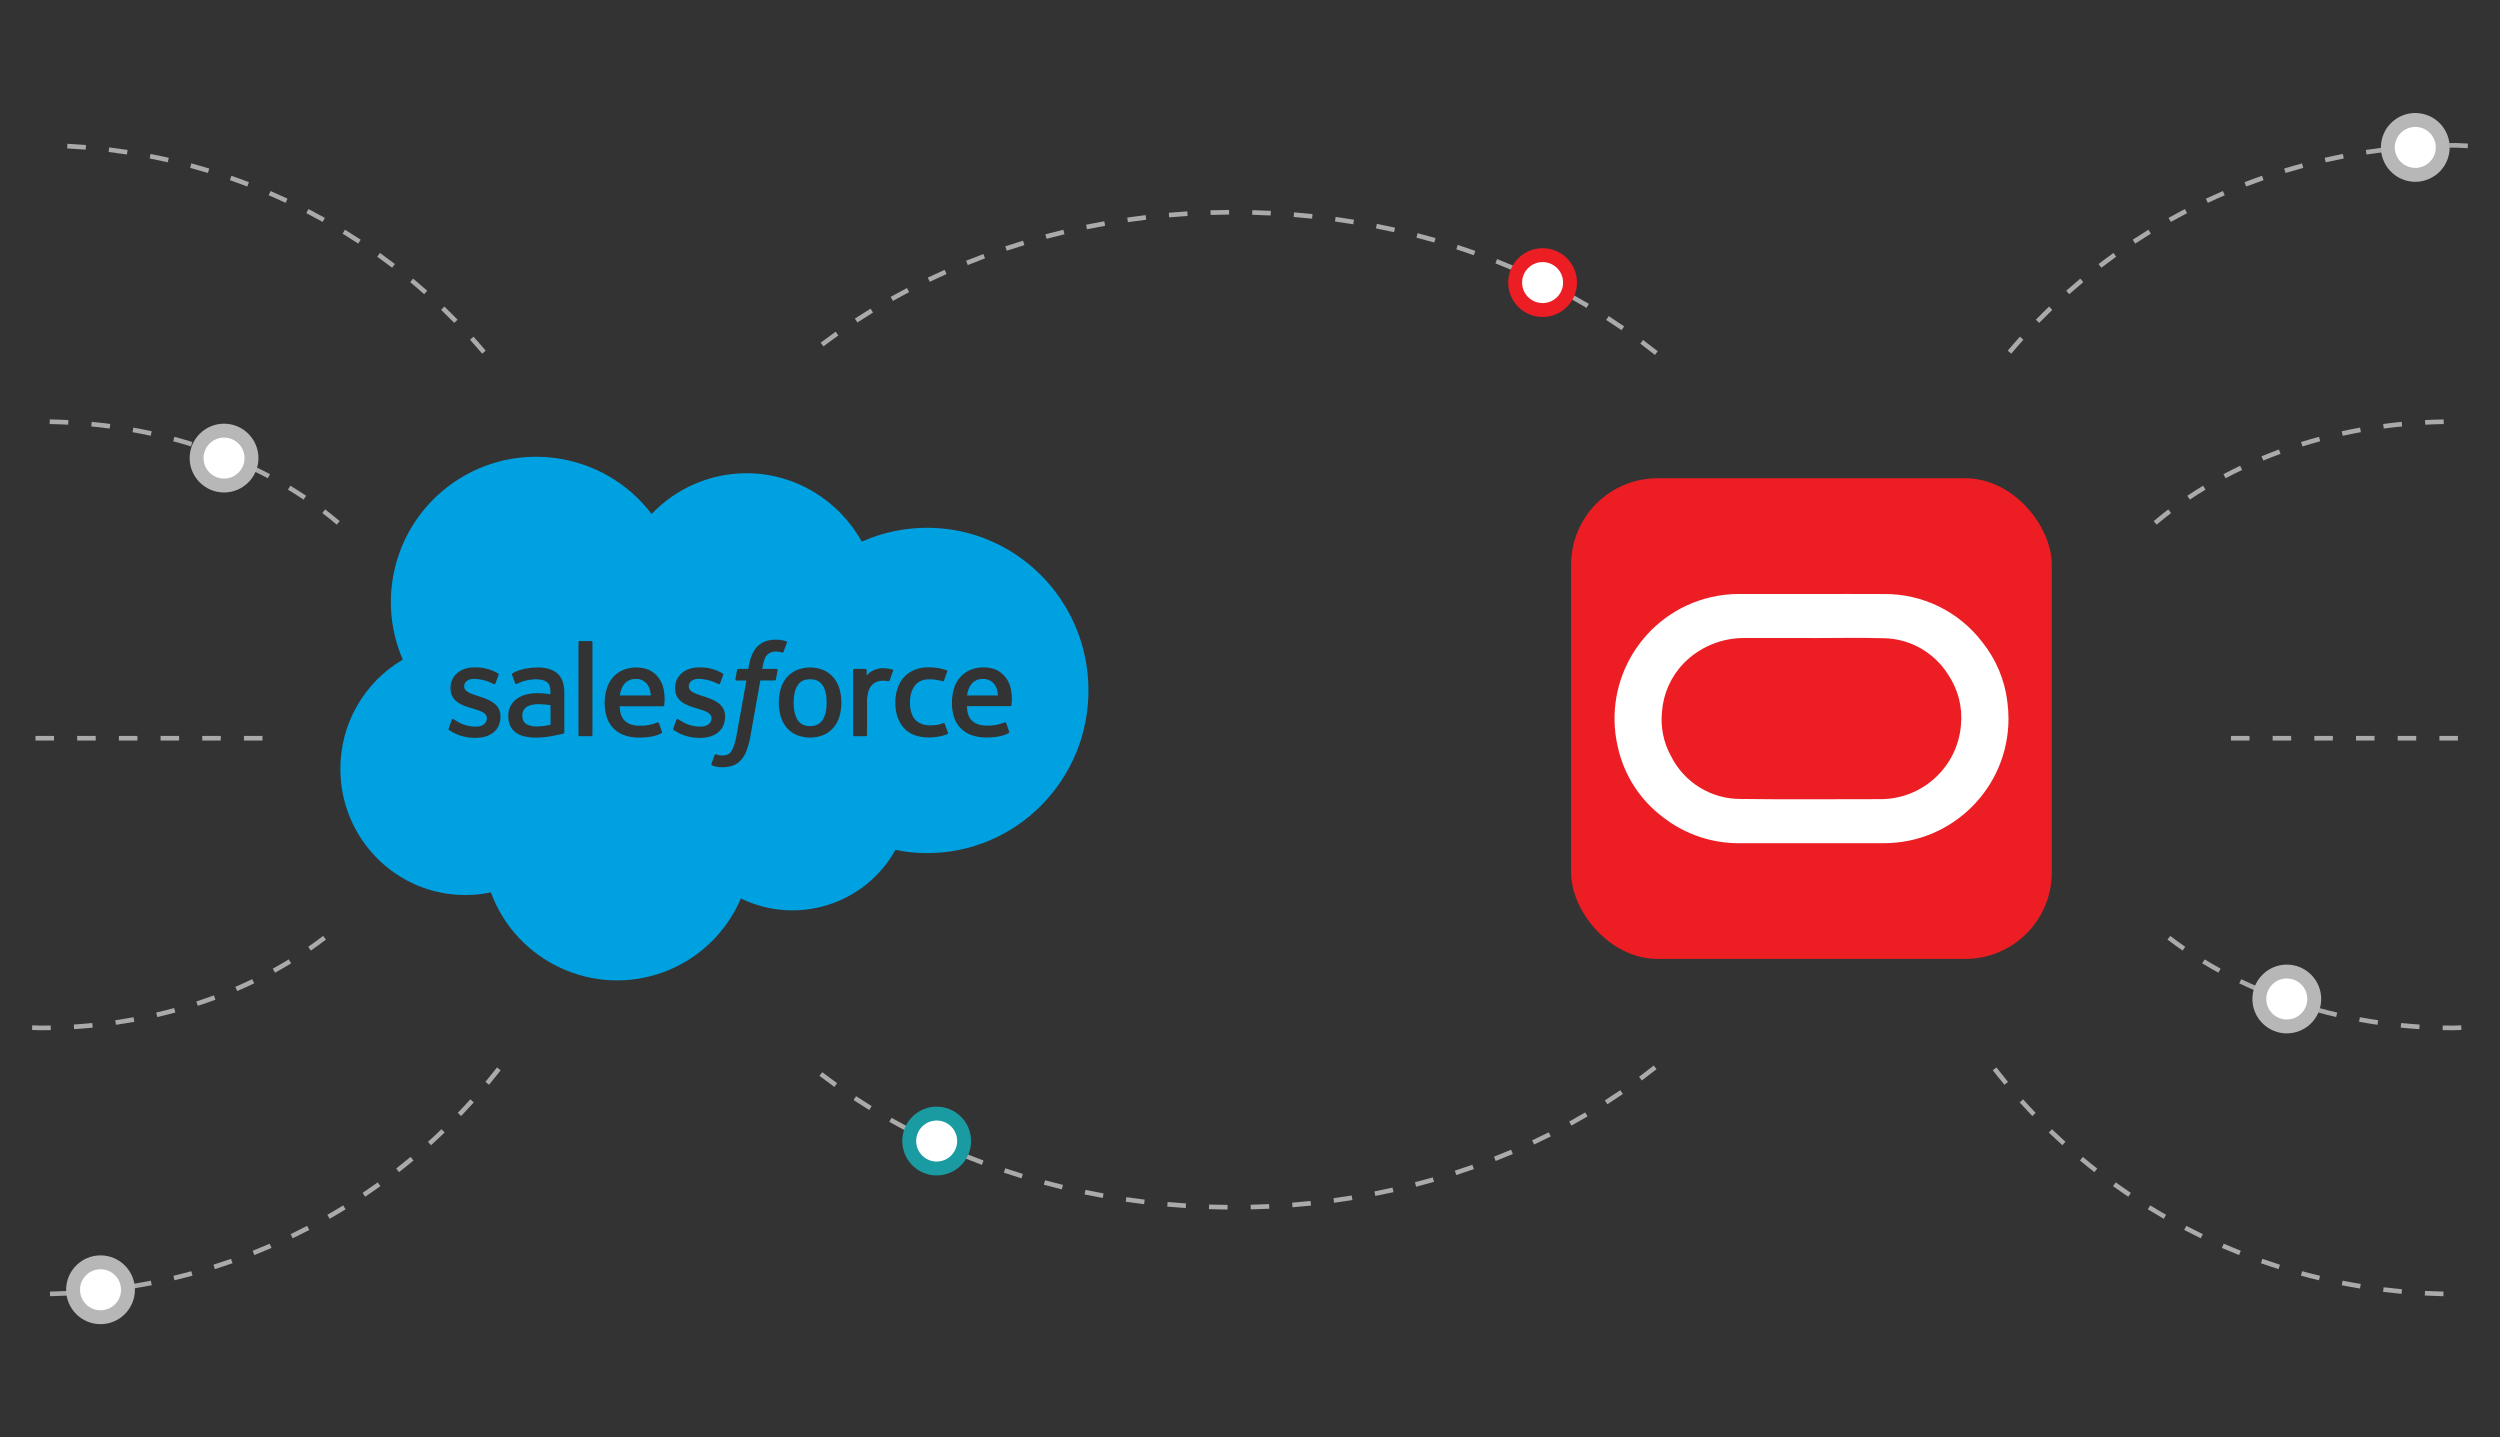 <?xml version="1.0" encoding="UTF-8"?><svg id="a" xmlns="http://www.w3.org/2000/svg" width="1329" height="764" viewBox="0 0 1329 764"><rect x="0" y="0" width="1329" height="764" fill="#333333" stroke="none"/><g><g><path d="M1298.91,689.079c-3.314-.072-6.61-.196-9.895-.369l.13-2.46c3.261,.173,6.533,.295,9.818,.367l-.053,2.462Zm-22.231-1.265c-3.297-.304-6.579-.659-9.845-1.064l.303-2.443c3.241,.4,6.495,.753,9.768,1.054l-.226,2.453Zm-22.094-2.829c-3.263-.535-6.512-1.122-9.741-1.758l.476-2.417c3.205,.631,6.425,1.213,9.664,1.743l-.399,2.431Zm-21.834-4.39c-3.215-.765-6.413-1.582-9.592-2.448l.649-2.376c3.15,.859,6.324,1.669,9.515,2.429l-.572,2.395Zm-21.464-5.935c-3.152-.996-6.283-2.038-9.395-3.13l.818-2.323c3.083,1.082,6.189,2.117,9.318,3.103l-.741,2.349Zm-20.988-7.46c-3.073-1.218-6.122-2.483-9.145-3.795l.981-2.258c2.999,1.3,6.024,2.555,9.073,3.763l-.909,2.289Zm-20.367-8.928c-2.97-1.431-5.913-2.906-8.827-4.426l1.14-2.183c2.89,1.508,5.81,2.971,8.755,4.39l-1.068,2.22Zm-19.66-10.353c-2.861-1.639-5.694-3.321-8.495-5.047l1.294-2.097c2.777,1.713,5.586,3.382,8.423,5.006l-1.222,2.138Zm-18.884-11.735c-2.736-1.839-5.444-3.721-8.116-5.645l1.438-1.998c2.652,1.907,5.336,3.774,8.053,5.599l-1.375,2.044Zm-18.003-13.059c-2.599-2.031-5.168-4.102-7.697-6.212l1.577-1.89c2.51,2.093,5.054,4.148,7.635,6.162l-1.515,1.94Zm-17.032-14.318c-2.448-2.211-4.86-4.462-7.236-6.749l1.707-1.775c2.357,2.27,4.749,4.502,7.178,6.696l-1.65,1.827Zm-15.974-15.507c-2.282-2.383-4.528-4.801-6.735-7.253l1.832-1.647c2.188,2.433,4.415,4.832,6.682,7.196l-1.779,1.705Zm-14.825-16.62c-2.109-2.542-4.174-5.116-6.199-7.724l1.943-1.51c2.01,2.586,4.061,5.141,6.151,7.661l-1.895,1.573Zm3.624-388.665l-1.88-1.589c2.128-2.521,4.297-5.009,6.507-7.46l1.827,1.647c-2.191,2.432-4.34,4.901-6.454,7.403Zm14.846-16.361l-1.76-1.719c2.304-2.362,4.648-4.689,7.029-6.977l1.707,1.775c-2.361,2.271-4.687,4.578-6.976,6.922Zm15.998-15.257l-1.635-1.842c2.472-2.191,4.975-4.344,7.514-6.458l1.577,1.892c-2.52,2.097-5.004,4.233-7.457,6.407Zm17.049-14.079l-1.496-1.955c2.621-2.009,5.273-3.978,7.962-5.906l1.433,2.001c-2.664,1.913-5.297,3.865-7.899,5.86Zm18.027-12.828l-1.356-2.056c2.76-1.817,5.548-3.592,8.368-5.325l1.289,2.098c-2.797,1.719-5.564,3.481-8.301,5.283Zm18.9-11.508l-1.202-2.147c2.881-1.616,5.79-3.187,8.729-4.714l1.135,2.186c-2.914,1.515-5.8,3.074-8.662,4.676Zm19.694-10.131l-1.048-2.229c2.991-1.404,6.009-2.764,9.051-4.076l.976,2.26c-3.018,1.302-6.012,2.65-8.979,4.045Zm20.374-8.694l-.885-2.299c3.085-1.188,6.194-2.326,9.328-3.418l.808,2.325c-3.104,1.082-6.189,2.213-9.251,3.392Zm20.923-7.201l-.717-2.357c3.15-.959,6.322-1.871,9.515-2.733l.64,2.378c-3.164,.855-6.312,1.759-9.438,2.711Zm21.353-5.677l-.548-2.4c3.208-.732,6.44-1.414,9.686-2.046l.471,2.417c-3.222,.628-6.425,1.304-9.609,2.03Zm21.704-4.137l-.375-2.433c3.251-.5,6.521-.951,9.806-1.351l.298,2.443c-3.261,.398-6.502,.846-9.729,1.342Zm21.942-2.586l-.202-2.455c3.277-.268,6.572-.488,9.878-.656l.125,2.46c-3.282,.166-6.548,.384-9.801,.652Zm31.849-.784c-1.989-.106-3.985-.198-5.995-.278-1.231,.001-2.508,.008-3.783,.024l-.029-2.462c1.284-.016,2.571-.023,3.859-.023,2.068,.081,4.078,.173,6.077,.279l-.13,2.46Z" style="fill:#aaa;"/><path d="M1304.215,547.675c-1.931,0-3.818-.02-5.699-.058l.048-2.462c1.895,.038,3.795,.058,5.704,.058,1.351-.042,2.734-.093,4.109-.15l.101,2.46c-1.38,.058-2.772,.108-4.172,.153h-.091Zm-18.107-.577c-3.309-.212-6.639-.483-9.9-.808l.245-2.45c3.229,.321,6.531,.59,9.813,.801l-.159,2.458Zm-22.226-2.314c-3.261-.472-6.56-1.014-9.806-1.606l.443-2.421c3.215,.587,6.485,1.123,9.715,1.592l-.351,2.436Zm-21.971-4.119c-3.234-.749-6.476-1.564-9.635-2.421l.644-2.376c3.131,.849,6.343,1.656,9.549,2.397l-.558,2.4Zm-21.545-5.962c-3.145-1.02-6.305-2.114-9.393-3.252l.851-2.311c3.059,1.128,6.187,2.211,9.301,3.221l-.76,2.342Zm-20.939-7.849c-3.044-1.301-6.091-2.681-9.056-4.101l1.063-2.222c2.936,1.405,5.949,2.771,8.96,4.06l-.967,2.263Zm-20.119-9.771c-2.907-1.593-5.807-3.267-8.613-4.973l1.279-2.104c2.775,1.687,5.641,3.341,8.517,4.918l-1.183,2.159Zm-19.04-11.742c-2.732-1.889-5.437-3.862-8.043-5.864l1.5-1.953c2.573,1.977,5.247,3.925,7.942,5.792l-1.399,2.025Zm-13.774-226.439l-1.592-1.878c2.518-2.133,5.124-4.232,7.753-6.24l1.496,1.957c-2.595,1.981-5.17,4.054-7.656,6.161Zm17.645-13.312l-1.371-2.044c2.72-1.825,5.543-3.624,8.39-5.346l1.274,2.106c-2.813,1.702-5.605,3.481-8.293,5.283Zm18.989-11.344l-1.154-2.176c2.905-1.54,5.894-3.043,8.885-4.467l1.058,2.224c-2.958,1.408-5.915,2.894-8.789,4.418Zm20.03-9.409l-.943-2.275c3.039-1.256,6.158-2.471,9.265-3.609l.846,2.313c-3.075,1.125-6.161,2.328-9.169,3.571Zm20.822-7.513l-.731-2.352c3.14-.976,6.353-1.908,9.546-2.768l.64,2.378c-3.162,.851-6.343,1.773-9.455,2.741Zm21.411-5.658l-.529-2.405c3.201-.702,6.478-1.356,9.746-1.946l.438,2.424c-3.237,.584-6.485,1.232-9.655,1.927Zm21.815-3.838l-.327-2.441c3.246-.435,6.565-.819,9.866-1.141l.24,2.45c-3.273,.32-6.562,.7-9.78,1.131Zm22.05-2.055l-.13-2.46c3.299-.174,6.639-.292,9.929-.352l.043,2.462c-3.258,.059-6.569,.177-9.842,.35Z" style="fill:#aaa;"/><path d="M1306.632,393.673h-9.849v-2.462h9.849v2.462Zm-22.161,0h-9.849v-2.462h9.849v2.462Zm-22.161,0h-9.849v-2.462h9.849v2.462Zm-22.161,0h-9.849v-2.462h9.849v2.462Zm-22.161,0h-9.849v-2.462h9.849v2.462Zm-22.161,0h-9.849v-2.462h9.849v2.462Z" style="fill:#aaa;"/><g><g><path d="M26.596,689.078l-.053-2.462c3.287-.072,6.557-.194,9.818-.367l.13,2.46c-3.285,.173-6.582,.296-9.895,.369Zm22.233-1.264l-.226-2.453c3.273-.302,6.526-.654,9.768-1.054l.303,2.443c-3.265,.405-6.548,.76-9.845,1.064Zm22.094-2.828l-.399-2.431c3.239-.53,6.459-1.112,9.664-1.743l.476,2.417c-3.229,.636-6.478,1.223-9.741,1.758Zm21.834-4.39l-.572-2.395c3.191-.76,6.365-1.57,9.515-2.429l.649,2.376c-3.179,.866-6.377,1.683-9.592,2.448Zm21.464-5.937l-.741-2.349c3.128-.986,6.235-2.021,9.318-3.103l.818,2.323c-3.112,1.092-6.242,2.134-9.395,3.13Zm20.988-7.458l-.909-2.289c3.049-1.208,6.074-2.463,9.073-3.763l.981,2.258c-3.023,1.312-6.072,2.577-9.145,3.795Zm20.367-8.928l-1.068-2.22c2.946-1.419,5.865-2.882,8.755-4.39l1.14,2.183c-2.914,1.52-5.858,2.995-8.827,4.426Zm19.66-10.353l-1.222-2.138c2.837-1.624,5.646-3.293,8.423-5.006l1.294,2.097c-2.801,1.726-5.634,3.409-8.495,5.047Zm18.881-11.735l-1.375-2.044c2.717-1.825,5.401-3.692,8.053-5.599l1.438,1.998c-2.671,1.924-5.379,3.805-8.116,5.645Zm18.003-13.061l-1.515-1.94c2.58-2.014,5.124-4.069,7.635-6.162l1.577,1.89c-2.53,2.11-5.098,4.182-7.697,6.212Zm17.037-14.318l-1.65-1.827c2.429-2.194,4.821-4.426,7.178-6.696l1.707,1.775c-2.376,2.287-4.788,4.537-7.236,6.749Zm15.972-15.507l-1.779-1.705c2.268-2.364,4.494-4.762,6.682-7.196l1.832,1.647c-2.207,2.453-4.453,4.871-6.735,7.253Zm14.822-16.62l-1.895-1.573c2.09-2.52,4.141-5.075,6.151-7.661l1.943,1.51c-2.025,2.608-4.09,5.182-6.199,7.724Zm-3.621-388.666c-2.114-2.502-4.263-4.97-6.454-7.403l1.827-1.647c2.21,2.451,4.379,4.939,6.507,7.46l-1.88,1.589Zm-14.848-16.36c-2.289-2.343-4.614-4.651-6.976-6.922l1.707-1.775c2.381,2.288,4.725,4.614,7.029,6.977l-1.76,1.719Zm-15.996-15.258c-2.453-2.174-4.937-4.31-7.457-6.407l1.577-1.892c2.539,2.114,5.043,4.267,7.514,6.458l-1.635,1.842Zm-17.049-14.078c-2.602-1.995-5.235-3.947-7.899-5.86l1.433-2.001c2.688,1.927,5.341,3.897,7.962,5.906l-1.496,1.955Zm-18.027-12.828c-2.736-1.802-5.504-3.564-8.301-5.283l1.289-2.098c2.821,1.732,5.608,3.508,8.368,5.325l-1.356,2.056Zm-18.903-11.51c-2.861-1.601-5.747-3.161-8.662-4.676l1.135-2.186c2.938,1.527,5.848,3.098,8.729,4.714l-1.202,2.147Zm-19.692-10.131c-2.967-1.395-5.961-2.743-8.979-4.045l.976-2.26c3.042,1.312,6.06,2.671,9.051,4.076l-1.048,2.229Zm-20.374-8.693c-3.061-1.178-6.146-2.31-9.251-3.392l.808-2.325c3.133,1.092,6.242,2.23,9.328,3.418l-.885,2.299Zm-20.92-7.202c-3.126-.952-6.274-1.856-9.441-2.711l.64-2.378c3.196,.862,6.367,1.773,9.518,2.733l-.717,2.357Zm-21.355-5.677c-3.184-.725-6.387-1.402-9.609-2.03l.471-2.417c3.246,.632,6.478,1.314,9.686,2.046l-.548,2.4Zm-21.706-4.136c-3.227-.495-6.468-.944-9.729-1.342l.298-2.443c3.285,.4,6.555,.851,9.806,1.351l-.375,2.433Zm-21.942-2.586c-3.253-.268-6.519-.486-9.801-.652l.125-2.46c3.306,.168,6.601,.388,9.878,.656l-.202,2.455Z" style="fill:#aaa;"/><path d="M21.241,547.675c-1.438-.044-2.83-.095-4.21-.153l.101-2.46c1.375,.058,2.758,.108,4.148,.15,1.871,0,3.77-.019,5.665-.058l.048,2.462c-1.909,.038-3.828,.058-5.752,.058Zm18.16-.577l-.159-2.458c3.282-.21,6.584-.48,9.813-.801l.245,2.45c-3.261,.325-6.591,.596-9.9,.808Zm22.224-2.313l-.351-2.436c3.229-.469,6.5-1.005,9.715-1.592l.443,2.421c-3.246,.593-6.545,1.134-9.806,1.606Zm21.973-4.119l-.558-2.4c3.205-.742,6.418-1.549,9.549-2.397l.644,2.376c-3.16,.857-6.401,1.672-9.635,2.421Zm21.545-5.963l-.76-2.342c3.114-1.01,6.242-2.093,9.301-3.221l.851,2.311c-3.087,1.139-6.247,2.233-9.393,3.252Zm20.939-7.848l-.967-2.263c3.011-1.289,6.024-2.655,8.96-4.06l1.063,2.222c-2.965,1.42-6.012,2.8-9.056,4.101Zm20.115-9.772l-1.183-2.159c2.876-1.576,5.742-3.231,8.517-4.918l1.279,2.104c-2.806,1.706-5.706,3.38-8.613,4.973Zm19.042-11.742l-1.399-2.025c2.696-1.866,5.37-3.815,7.942-5.792l1.5,1.953c-2.607,2.002-5.312,3.975-8.043,5.864Zm13.776-226.439c-2.486-2.106-5.062-4.179-7.656-6.161l1.496-1.957c2.628,2.008,5.235,4.107,7.753,6.24l-1.592,1.878Zm-17.645-13.313c-2.688-1.802-5.48-3.58-8.293-5.283l1.274-2.106c2.847,1.722,5.67,3.52,8.39,5.346l-1.371,2.044Zm-18.992-11.344c-2.873-1.524-5.831-3.011-8.789-4.418l1.058-2.224c2.991,1.423,5.98,2.926,8.885,4.467l-1.154,2.176Zm-20.03-9.408c-3.008-1.243-6.093-2.446-9.169-3.571l.846-2.313c3.107,1.139,6.226,2.353,9.265,3.609l-.943,2.275Zm-20.822-7.513c-3.112-.968-6.293-1.89-9.455-2.741l.64-2.378c3.193,.86,6.406,1.791,9.546,2.768l-.731,2.352Zm-21.411-5.658c-3.169-.695-6.418-1.343-9.655-1.927l.438-2.424c3.268,.59,6.545,1.244,9.746,1.946l-.529,2.405Zm-21.815-3.838c-3.217-.432-6.507-.812-9.78-1.131l.24-2.45c3.301,.322,6.62,.706,9.866,1.141l-.327,2.441Zm-22.05-2.055c-3.273-.173-6.584-.291-9.842-.35l.043-2.462c3.289,.06,6.63,.178,9.929,.352l-.13,2.46Z" style="fill:#aaa;"/><path d="M139.531,393.673h-9.849v-2.462h9.849v2.462Zm-22.161,0h-9.849v-2.462h9.849v2.462Zm-22.161,0h-9.849v-2.462h9.849v2.462Zm-22.161,0h-9.849v-2.462h9.849v2.462Zm-22.161,0h-9.849v-2.462h9.849v2.462Zm-22.161,0h-9.849v-2.462h9.849v2.462Z" style="fill:#aaa;"/></g><path d="M652.555,642.994c-3.304-.026-6.598-.094-9.878-.203l.082-2.46c3.261,.107,6.531,.174,9.816,.201l-.019,2.462Zm12.345-.088l-.058-2.462c3.285-.074,6.555-.189,9.813-.344l.115,2.46c-3.277,.155-6.567,.272-9.871,.346Zm-34.559-.713c-3.297-.212-6.579-.463-9.849-.754l.216-2.453c3.251,.289,6.514,.54,9.792,.749l-.159,2.458Zm56.754-.409l-.192-2.455c3.275-.257,6.533-.555,9.777-.894l.255,2.45c-3.263,.339-6.545,.64-9.84,.899Zm-78.886-1.636c-3.28-.398-6.543-.837-9.792-1.314l.358-2.436c3.227,.475,6.471,.91,9.732,1.304l-.298,2.446Zm100.985-.739l-.332-2.441c3.256-.441,6.49-.926,9.71-1.449l.394,2.431c-3.239,.525-6.497,1.012-9.772,1.458Zm-122.963-2.567c-3.251-.587-6.483-1.212-9.7-1.877l.5-2.412c3.193,.66,6.406,1.283,9.638,1.865l-.438,2.424Zm144.891-1.068l-.471-2.417c3.222-.63,6.425-1.301,9.609-2.01l.534,2.402c-3.203,.714-6.425,1.39-9.671,2.025Zm-166.64-3.511c-3.213-.775-6.406-1.591-9.575-2.443l.64-2.378c3.15,.848,6.319,1.658,9.513,2.429l-.577,2.393Zm188.321-1.399l-.616-2.385c3.184-.818,6.341-1.677,9.474-2.574l.678,2.366c-3.157,.904-6.334,1.769-9.537,2.593Zm-209.767-4.458c-3.16-.966-6.295-1.971-9.412-3.014l.784-2.335c3.092,1.036,6.209,2.034,9.349,2.995l-.721,2.354Zm231.12-1.734l-.755-2.342c3.124-1.01,6.223-2.057,9.299-3.143l.818,2.323c-3.095,1.093-6.213,2.147-9.361,3.162Zm-252.173-5.408c-3.097-1.157-6.165-2.353-9.21-3.588l.928-2.282c3.02,1.228,6.069,2.414,9.142,3.564l-.861,2.306Zm273.11-2.068l-.899-2.292c3.059-1.199,6.086-2.436,9.087-3.71l.962,2.265c-3.02,1.284-6.072,2.531-9.15,3.737Zm-293.684-6.363c-3.015-1.349-6.004-2.736-8.964-4.16l1.068-2.22c2.941,1.414,5.906,2.792,8.902,4.131l-1.005,2.248Zm314.116-2.403l-1.044-2.232c2.974-1.389,5.918-2.815,8.832-4.279l1.106,2.2c-2.934,1.474-5.901,2.912-8.895,4.31Zm-334.115-7.319c-2.924-1.541-5.817-3.119-8.678-4.734l1.212-2.145c2.837,1.603,5.711,3.171,8.616,4.7l-1.149,2.179Zm353.946-2.74l-1.183-2.159c2.876-1.579,5.721-3.195,8.529-4.848l1.25,2.123c-2.833,1.665-5.697,3.293-8.597,4.884Zm-373.262-8.272c-2.818-1.732-5.598-3.502-8.342-5.308l1.351-2.056c2.724,1.791,5.485,3.547,8.279,5.267l-1.289,2.097Zm392.389-3.073l-1.327-2.075c2.765-1.767,5.492-3.572,8.183-5.413l1.39,2.032c-2.71,1.855-5.461,3.674-8.245,5.456Zm-410.919-9.224c-2.688-1.923-5.338-3.882-7.952-5.876l1.496-1.957c2.59,1.979,5.22,3.922,7.89,5.83l-1.433,2.003Zm429.225-3.407l-1.467-1.977c2.631-1.956,5.225-3.95,7.779-5.976l1.529,1.929c-2.573,2.043-5.187,4.051-7.841,6.024Zm6.952-385.726c-2.549-2.033-5.139-4.031-7.767-5.996l1.476-1.972c2.647,1.979,5.256,3.994,7.825,6.042l-1.534,1.926Zm-441.979-4.53l-1.491-1.962c2.619-1.986,5.273-3.938,7.969-5.855l1.428,2.008c-2.676,1.901-5.312,3.838-7.906,5.81Zm424.25-8.61c-2.688-1.847-5.41-3.66-8.171-5.436l1.332-2.07c2.78,1.79,5.526,3.615,8.233,5.476l-1.395,2.03Zm-406.218-4.111l-1.347-2.061c2.748-1.799,5.533-3.56,8.354-5.285l1.284,2.099c-2.797,1.713-5.562,3.463-8.291,5.247Zm387.611-7.766c-2.806-1.659-5.646-3.282-8.517-4.869l1.188-2.155c2.895,1.597,5.754,3.232,8.585,4.905l-1.255,2.119Zm-368.739-3.683l-1.207-2.147c2.864-1.609,5.759-3.18,8.69-4.712l1.14,2.181c-2.907,1.522-5.783,3.082-8.623,4.678Zm349.377-6.917c-2.912-1.472-5.85-2.905-8.823-4.301l1.048-2.229c2.991,1.405,5.954,2.851,8.885,4.332l-1.111,2.198Zm-329.784-3.257l-1.063-2.222c2.96-1.417,5.954-2.798,8.974-4.14l1,2.251c-3.001,1.332-5.971,2.703-8.912,4.111Zm309.771-6.066c-2.999-1.282-6.024-2.526-9.078-3.732l.904-2.289c3.073,1.213,6.122,2.467,9.14,3.756l-.967,2.265Zm-289.565-2.828l-.919-2.284c3.044-1.226,6.117-2.417,9.219-3.566l.856,2.308c-3.083,1.142-6.132,2.323-9.157,3.542Zm269.003-5.213c-3.071-1.093-6.17-2.147-9.291-3.163l.76-2.342c3.145,1.023,6.264,2.085,9.359,3.185l-.827,2.321Zm-248.275-2.4l-.779-2.337c3.116-1.036,6.254-2.034,9.416-2.994l.717,2.357c-3.143,.952-6.262,1.943-9.354,2.974Zm227.254-4.362c-3.133-.905-6.288-1.77-9.467-2.597l.62-2.383c3.198,.832,6.377,1.704,9.53,2.614l-.683,2.366Zm-206.103-1.977l-.635-2.378c3.172-.848,6.367-1.656,9.58-2.424l.572,2.395c-3.193,.763-6.365,1.567-9.518,2.407Zm184.714-3.514c-3.179-.717-6.382-1.393-9.602-2.031l.476-2.415c3.244,.641,6.466,1.323,9.669,2.044l-.543,2.402Zm-163.219-1.55l-.495-2.412c3.217-.659,6.452-1.278,9.705-1.856l.433,2.424c-3.234,.576-6.449,1.19-9.643,1.844Zm141.541-2.67c-3.217-.528-6.454-1.018-9.705-1.469l.337-2.438c3.275,.453,6.531,.946,9.768,1.479l-.399,2.429Zm-119.786-1.129l-.351-2.436c3.249-.471,6.514-.902,9.794-1.292l.293,2.446c-3.261,.388-6.507,.816-9.736,1.283Zm97.899-1.832c-3.246-.344-6.505-.648-9.775-.913l.197-2.455c3.294,.267,6.572,.574,9.837,.92l-.26,2.448Zm-75.96-.709l-.212-2.453c3.268-.285,6.55-.529,9.849-.733l.154,2.458c-3.28,.203-6.543,.446-9.792,.729Zm53.943-.999c-3.261-.162-6.531-.284-9.813-.364l.062-2.462c3.301,.083,6.591,.204,9.871,.367l-.12,2.46Zm-31.895-.297l-.077-2.462c3.277-.101,6.569-.161,9.871-.181l.014,2.462c-3.282,.02-6.55,.081-9.809,.181Z" style="fill:#aaa;"/></g></g><g><circle cx="53.441" cy="685.643" r="14.592" style="fill:#fff;"/><path d="M53.441,703.927c-10.083,0-18.285-8.202-18.285-18.285s8.202-18.285,18.285-18.285,18.285,8.202,18.285,18.285-8.202,18.285-18.285,18.285Zm0-29.183c-6.009,0-10.898,4.889-10.898,10.898s4.889,10.898,10.898,10.898,10.898-4.889,10.898-10.898-4.889-10.898-10.898-10.898Z" style="fill:#b7b7b7;"/></g><g><circle cx="119.103" cy="243.517" r="14.592" style="fill:#fff;"/><path d="M119.104,261.801c-10.083,0-18.287-8.202-18.287-18.285s8.205-18.285,18.287-18.285,18.285,8.202,18.285,18.285-8.202,18.285-18.285,18.285Zm0-29.183c-6.012,0-10.9,4.889-10.9,10.898s4.889,10.898,10.9,10.898,10.898-4.889,10.898-10.898-4.889-10.898-10.898-10.898Z" style="fill:#b7b7b7;"/></g><g><circle cx="1283.969" cy="78.358" r="14.592" style="fill:#fff;"/><path d="M1283.956,96.645c-1.888,0-3.804-.295-5.692-.914-9.578-3.146-14.812-13.5-11.667-23.078,3.145-9.579,13.502-14.809,23.077-11.667,9.578,3.145,14.812,13.497,11.667,23.077v.001c-2.525,7.69-9.7,12.581-17.385,12.581Zm.022-29.186c-4.583,0-8.856,2.914-10.364,7.499-1.873,5.709,1.246,11.88,6.954,13.754,5.711,1.877,11.879-1.243,13.757-6.954,1.873-5.71-1.246-11.879-6.954-13.753-1.125-.37-2.268-.546-3.393-.546Z" style="fill:#b7b7b7;"/></g><g><circle cx="1215.662" cy="531.063" r="14.592" style="fill:#fff;"/><path d="M1215.662,549.347c-10.083,0-18.285-8.202-18.285-18.285s8.202-18.285,18.285-18.285,18.285,8.202,18.285,18.285-8.202,18.285-18.285,18.285Zm0-29.183c-6.009,0-10.898,4.889-10.898,10.898s4.889,10.898,10.898,10.898,10.898-4.889,10.898-10.898-4.889-10.898-10.898-10.898Z" style="fill:#b7b7b7;"/></g><g><circle cx="820.047" cy="150.222" r="14.592" style="fill:#fff;"/><path d="M820.047,168.507c-10.083,0-18.285-8.202-18.285-18.285s8.202-18.286,18.285-18.286,18.285,8.203,18.285,18.286-8.202,18.285-18.285,18.285Zm0-29.184c-6.009,0-10.898,4.89-10.898,10.899s4.889,10.898,10.898,10.898,10.898-4.889,10.898-10.898-4.889-10.899-10.898-10.899Z" style="fill:#ec1e24;"/></g><g style="isolation:isolate;"><circle cx="497.938" cy="606.574" r="14.592" style="fill:#fff;"/><path d="M497.938,624.86c-10.083,0-18.285-8.203-18.285-18.286s8.202-18.285,18.285-18.285,18.285,8.202,18.285,18.285-8.202,18.286-18.285,18.286Zm0-29.184c-6.009,0-10.898,4.889-10.898,10.898s4.889,10.899,10.898,10.899,10.898-4.89,10.898-10.899-4.889-10.898-10.898-10.898Z" style="fill:#1a9ba1;"/></g></g><g id="b"><g><path d="M337.961,360.948c-2.637-.152-5.154,1.123-6.59,3.34-1.006,1.657-1.643,3.513-1.866,5.439h16.441c-.046-1.912-.571-3.782-1.527-5.439-1.383-2.207-3.857-3.487-6.457-3.34Z" style="fill:#00a1e0;"/><path d="M430.638,361.091c-3.027,0-5.188,1.045-6.599,3.197-1.411,2.152-2.152,5.278-2.152,9.225s.723,7.064,2.152,9.252c1.429,2.188,3.572,3.233,6.599,3.233s5.197-1.054,6.626-3.233,2.188-5.304,2.188-9.252h0c0-3.947-.732-7.046-2.179-9.225-1.447-2.179-3.608-3.197-6.635-3.197Z" style="fill:#00a1e0;"/><path d="M292.667,374.861c-2.069-.319-4.158-.498-6.251-.536-4.706-.062-6.707,1.679-6.689,1.67-1.411,1.033-2.188,2.722-2.054,4.465-.057,1.042,.181,2.079,.688,2.992,.345,.542,.798,1.007,1.331,1.366h0s2.063,1.634,6.76,1.349c2.1-.134,4.189-.411,6.251-.831h0l-.036-10.475Z" style="fill:#00a1e0;"/><path d="M522.529,360.948c-2.635-.151-5.148,1.125-6.582,3.34-1.01,1.656-1.647,3.511-1.866,5.439h16.441c-.048-1.913-.577-3.783-1.536-5.439-1.383-2.207-3.857-3.487-6.457-3.34Z" style="fill:#00a1e0;"/><path d="M492.846,280.568c-11.948-.013-23.765,2.497-34.676,7.367-12.19-21.727-35.096-36.364-61.341-36.364-19.062,.016-37.284,7.842-50.42,21.656-25.848-33.915-74.295-40.455-108.21-14.607-28.218,21.506-38.148,59.474-24.072,92.04-20.603,12.082-33.239,34.198-33.184,58.082,0,37.042,29.711,67.057,66.369,67.057,4.583,.006,9.153-.47,13.636-1.42,13.646,37.053,54.745,56.028,91.798,42.382,18.515-6.819,33.39-20.987,41.101-39.149,29.891,14.566,65.954,3.245,82.158-25.79,5.559,1.124,11.216,1.689,16.887,1.688,47.33,0,85.73-38.721,85.73-86.48s-38.435-86.462-85.774-86.462Zm-226.764,100.348c0,6.983-5.063,11.323-13.217,11.323-4.134,.106-8.227-.85-11.886-2.777-.785-.415-1.545-.874-2.277-1.375-.08-.107-.42-.241-.17-.893h0l1.607-4.465c.064-.354,.402-.59,.757-.527,.117,.021,.226,.073,.315,.152,.447,.268,.777,.518,1.349,.893,3.138,2.003,6.788,3.055,10.511,3.027,3.572,0,5.742-1.884,5.742-4.412v-.134c0-2.768-3.385-3.804-7.305-5.01l-.893-.259c-5.358-1.545-11.136-3.751-11.136-10.564v-.143c0-6.457,5.206-10.966,12.672-10.966h.813c4.107-.009,8.142,1.076,11.69,3.143,.333,.16,.5,.539,.393,.893-.143,.402-1.5,4.054-1.661,4.465-.286,.768-1.072,.259-1.072,.259-3.204-1.678-6.752-2.594-10.368-2.679-3.161,0-5.197,1.679-5.197,3.956v.134c0,2.679,3.492,3.795,7.537,5.117l.697,.223c5.358,1.697,11.073,4.036,11.073,10.493l.027,.125Zm33.399,9.082l-1.616,.411c-.768,.179-3.572,.732-5.805,1.125-2.314,.387-4.655,.581-7.001,.581-2.05,.018-4.096-.192-6.099-.625-1.687-.351-3.285-1.04-4.697-2.027-1.282-.925-2.315-2.152-3.01-3.572-.74-1.653-1.1-3.45-1.054-5.26-.118-3.632,1.601-7.079,4.572-9.171,1.459-1.025,3.089-1.781,4.813-2.232,1.853-.488,3.763-.732,5.68-.723,1.447,0,2.679,0,3.572,.107h0s1.786,.161,3.795,.447v-.973c0-3.072-.634-4.528-1.893-5.492-1.259-.964-3.206-1.491-5.697-1.491,0,0-5.608-.071-10.046,2.34-.119,.073-.245,.136-.375,.188-.3,.112-.635-.04-.747-.34l-.012-.035-1.625-4.385c-.162-.306-.079-.684,.197-.893,2.081-1.625,7.144-2.599,7.144-2.599,2.038-.357,4.102-.548,6.171-.572,4.608,0,8.162,1.072,10.582,3.188,2.42,2.116,3.67,5.555,3.67,10.171v21.075c.027,.343-.188,.659-.518,.759h0Zm15.467,.661c.02,.364-.26,.676-.624,.696-.012,.001-.025,.001-.037,.001h-6.108c-.365,.001-.661-.295-.662-.66,0-.012,0-.025,.001-.037v-49.187c-.015-.37,.273-.681,.642-.696l.018-.001h6.108c.37,.005,.666,.308,.661,.678l-.001,.018v49.187Zm38.168-15.824c-.041,.34-.328,.596-.67,.598h-23.049c.152,3.501,.982,5.983,2.679,7.671,1.697,1.688,4.313,2.679,7.876,2.679,3.241,.129,6.471-.45,9.466-1.697,.341-.144,.734,.014,.878,.355l.015,.038,1.5,4.224c.304,.706,.062,.956-.197,1.098-1.438,.804-4.947,2.286-11.609,2.304-2.848,.069-5.685-.388-8.368-1.349-4.412-1.599-7.803-5.198-9.136-9.698-.722-2.385-1.077-4.867-1.054-7.359-.014-2.489,.329-4.967,1.018-7.359,.623-2.185,1.683-4.221,3.117-5.983,1.449-1.726,3.264-3.108,5.314-4.045,2.398-1.043,4.995-1.549,7.609-1.482,2.268-.002,4.512,.453,6.599,1.339,1.671,.803,3.161,1.939,4.376,3.34,1.357,1.552,2.363,3.38,2.947,5.358h0c.904,3.241,1.138,6.632,.688,9.966Zm7.26,14.628c-.78-.417-1.538-.876-2.268-1.375-.08-.107-.42-.241-.17-.893h0l1.607-4.465c.112-.373,.505-.585,.878-.473,.072,.022,.14,.055,.202,.098,.429,.286,.768,.518,1.339,.893,3.137,2.004,6.788,3.056,10.511,3.027,3.572,0,5.742-1.884,5.742-4.412v-.134c0-2.768-3.385-3.804-7.314-5.01l-.893-.259c-5.358-1.545-11.136-3.751-11.136-10.564v-.143c0-6.457,5.215-10.966,12.681-10.966h.813c4.107-.009,8.142,1.076,11.69,3.143,.333,.16,.5,.539,.393,.893-.143,.402-1.5,4.054-1.661,4.465-.286,.768-1.072,.259-1.072,.259-3.205-1.677-6.752-2.594-10.368-2.679-3.161,0-5.197,1.679-5.197,3.956v.134c0,2.679,3.492,3.795,7.528,5.117l.697,.223c5.358,1.697,11.082,4.036,11.082,10.493v.134c0,6.983-5.063,11.323-13.217,11.323-4.129,.098-8.214-.861-11.868-2.786h0Zm53.01-33.184l-.893,4.787c-.053,.388-.385,.678-.777,.679h-7.519l-5.224,29.362c-.441,2.634-1.119,5.222-2.027,7.734-.646,1.901-1.663,3.656-2.992,5.162-1.155,1.322-2.618,2.341-4.26,2.965-1.823,.619-3.737,.92-5.662,.893-1.134,.035-2.268-.07-3.376-.313-.713-.168-1.416-.374-2.107-.616-.335-.158-.491-.548-.357-.893,.17-.455,1.527-4.188,1.715-4.679,.123-.328,.488-.494,.816-.372l.015,.006c.4,.181,.819,.316,1.25,.402,.606,.122,1.222,.191,1.84,.205,.908,.013,1.813-.12,2.679-.393,.858-.303,1.597-.872,2.107-1.625,.707-1,1.249-2.107,1.607-3.277,.617-1.855,1.08-3.758,1.384-5.689l5.171-28.835h-5.081c-.607,0-.804-.295-.741-.741l.848-4.804c.058-.383,.389-.665,.777-.661h5.233l.277-1.563c.786-4.626,2.34-8.144,4.635-10.457,2.295-2.313,5.59-3.501,9.761-3.501,1.05-.012,2.099,.069,3.135,.241,.77,.132,1.531,.314,2.277,.545h0c.325,.082,.522,.412,.441,.737-.006,.023-.013,.045-.021,.067l-1.786,4.84c-.143,.357-.25,.581-1,.357-.387-.12-.781-.219-1.179-.295-.624-.124-1.258-.187-1.893-.188-.838-.013-1.673,.108-2.474,.357-.729,.24-1.39,.65-1.929,1.197-.715,.688-1.268,1.527-1.616,2.456-.551,1.699-.96,3.44-1.223,5.206h7.376c.661-.018,.848,.259,.795,.706Zm32.881,24.531c-.619,2.161-1.673,4.173-3.099,5.912-1.423,1.695-3.213,3.044-5.233,3.947-4.677,1.905-9.915,1.905-14.592,0-2.021-.903-3.81-2.252-5.233-3.947-1.429-1.736-2.484-3.749-3.099-5.912-1.334-4.788-1.334-9.849,0-14.637,.623-2.16,1.677-4.171,3.099-5.912,1.43-1.694,3.217-3.051,5.233-3.974,4.668-1.953,9.924-1.953,14.592,0,2.016,.922,3.803,2.28,5.233,3.974,1.426,1.737,2.478,3.749,3.09,5.912,.688,2.38,1.028,4.846,1.009,7.323,.018,2.479-.319,4.948-1,7.332v-.018Zm28.478-24.111h0c-.214,.625-1.331,3.786-1.732,4.84-.143,.402-.393,.67-.839,.616-.83-.188-1.677-.292-2.527-.313-1.048-.001-2.092,.146-3.099,.438-1.073,.336-2.049,.924-2.849,1.715-.921,.962-1.608,2.123-2.009,3.393-.561,1.965-.82,4.003-.768,6.046v17.226c0,.386-.31,.701-.697,.706h-6.019c-.388-.005-.701-.318-.706-.706v-34.381c-.02-.369,.264-.685,.633-.705l.028-.001h5.912c.37,.004,.666,.308,.662,.678l-.001,.028v2.804c1.059-1.249,2.396-2.234,3.902-2.876,1.859-.841,3.909-1.171,5.939-.956,1.307,.096,2.602,.317,3.867,.661,.314,.143,.452,.514,.309,.828l-.005,.011v-.054Zm28.818,33.622c-3.085,1.139-6.347,1.723-9.636,1.724-5.903,0-10.43-1.706-13.44-5.063-3.01-3.358-4.537-7.903-4.537-13.556-.018-2.484,.355-4.955,1.107-7.323,.694-2.174,1.821-4.185,3.313-5.912,1.517-1.708,3.388-3.064,5.483-3.974,2.399-1.015,4.986-1.514,7.591-1.464,1.709-.011,3.416,.106,5.108,.348,1.546,.246,3.067,.629,4.545,1.143,.325,.084,.52,.415,.437,.739-.005,.019-.011,.037-.017,.055-.634,1.786-1.081,3.01-1.67,4.662-.259,.697-.795,.464-.795,.464-2.311-.721-4.723-1.068-7.144-1.027-3.376,0-5.903,1.125-7.555,3.322-1.652,2.197-2.608,5.108-2.616,8.93,0,4.242,1.045,7.376,2.92,9.314,1.875,1.938,4.465,2.911,7.787,2.911,1.249,.007,2.497-.082,3.733-.268,1.085-.184,2.148-.484,3.17-.893,.321-.151,.704-.013,.855,.309,.015,.033,.028,.067,.038,.102h0l1.67,4.617c.166,.303,.055,.683-.247,.849-.032,.018-.066,.033-.101,.044v-.054Zm34.131-15.539c-.041,.34-.328,.596-.67,.598h-23.049c.143,3.501,.982,5.983,2.679,7.671,1.697,1.688,4.304,2.679,7.876,2.679,3.241,.127,6.471-.452,9.466-1.697,.334-.147,.724,.004,.872,.338,.008,.018,.015,.037,.021,.055l1.5,4.224c.313,.706,.071,.956-.188,1.098-1.447,.804-4.947,2.286-11.609,2.304-2.845,.068-5.679-.389-8.359-1.349-2.203-.814-4.187-2.129-5.796-3.84-1.538-1.68-2.682-3.681-3.349-5.858-.719-2.386-1.071-4.867-1.045-7.359-.019-2.489,.324-4.968,1.018-7.359,.615-2.188,1.676-4.225,3.117-5.983,1.446-1.725,3.258-3.107,5.304-4.045,2.398-1.042,4.995-1.548,7.609-1.482,2.27-.002,4.518,.453,6.608,1.339,1.669,.803,3.155,1.94,4.367,3.34,1.363,1.55,2.372,3.378,2.956,5.358,.9,3.26,1.128,6.669,.67,10.02v-.054Z" style="fill:#00a1e0;"/></g></g><g><rect x="835.202" y="254.24" width="255.52" height="255.52" rx="45.949" ry="45.949" style="fill:#ec1e24;"/><path d="M1067.115,373.132c-1.379-11.606-5.981-22.594-13.284-31.719-12.469-16.396-31.979-25.903-52.577-25.62-12.749-.086-25.497-.016-38.247-.016s-25.519,.019-38.279-.01c-5.161-.035-10.308,.542-15.333,1.72-35.497,8.351-57.581,43.806-49.425,79.349,3.281,15.194,11.988,28.672,24.49,37.91,11.686,8.969,26.06,13.726,40.789,13.5,25.372-.032,50.745-.032,76.119,0,36.565,.075,66.267-29.506,66.342-66.071,.006-3.024-.195-6.045-.602-9.042l.005-.002Zm-24.676,12.346c-1.845,22.34-20.584,39.49-42.999,39.352-24.651-.028-49.306,.242-73.953-.098-15.776,.127-30.238-8.767-37.242-22.904-3.907-7.104-5.565-15.227-4.754-23.293,.685-9.704,4.754-18.861,11.498-25.873,8.556-8.753,20.319-13.627,32.559-13.493,11.808,.02,23.616,.02,35.425,0v.033c12.748,0,25.503-.289,38.24,.076,14,.177,26.952,7.452,34.388,19.315,5.352,7.885,7.772,17.396,6.838,26.88v.005Z" style="fill:#fff;"/></g></svg>